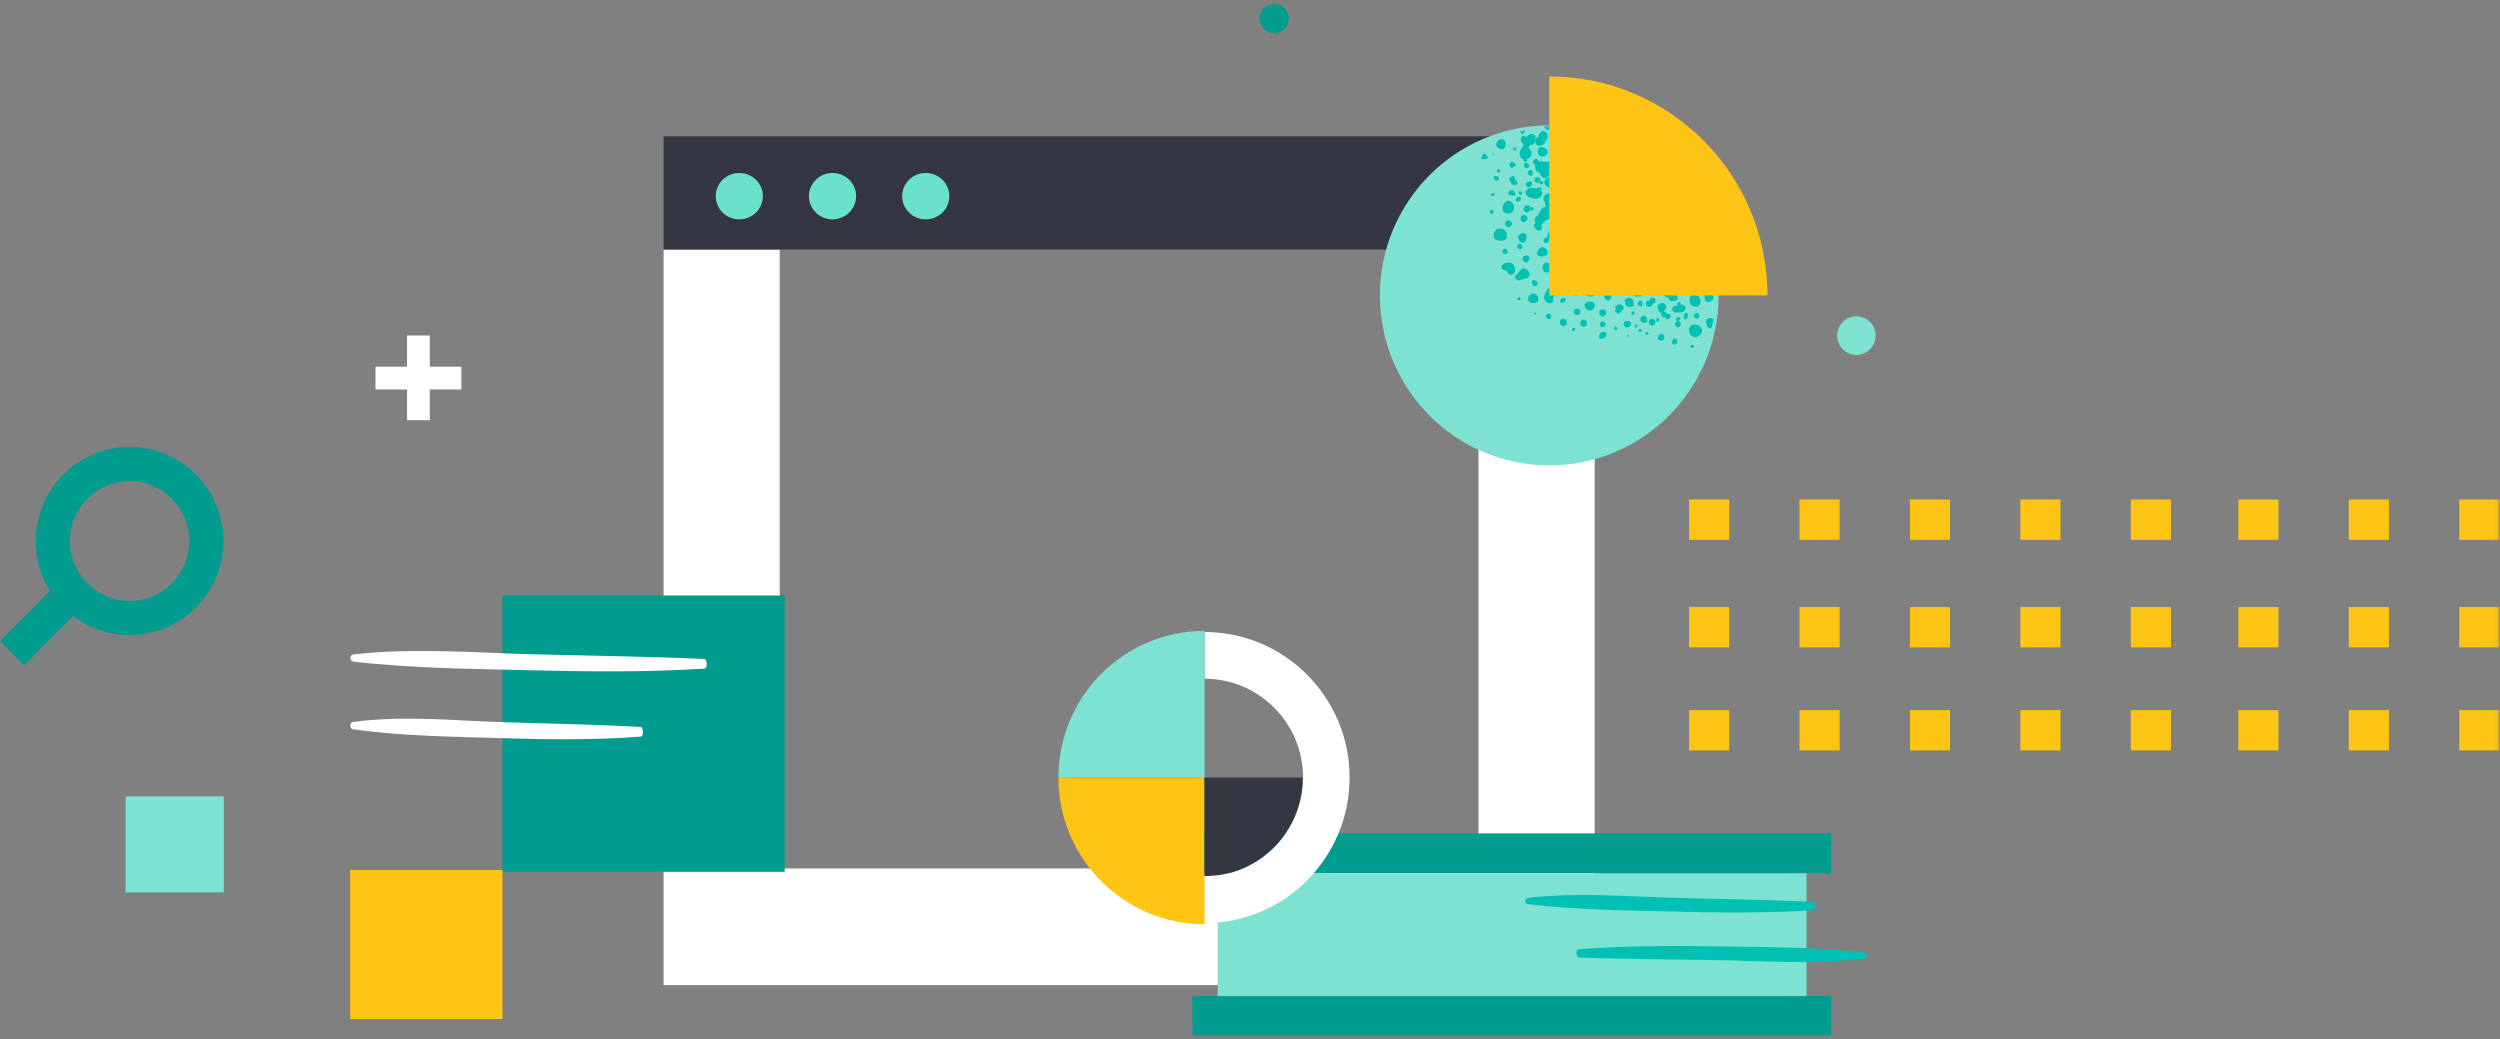 <?xml version="1.0" encoding="UTF-8"?>
<svg width="486px" height="202px" viewBox="0 0 486 202" version="1.1" xmlns="http://www.w3.org/2000/svg" xmlns:xlink="http://www.w3.org/1999/xlink">
    <rect x="0" y="0" width="486" height="202" fill="#808080" stroke="none"/>
    <!-- Generator: Sketch 53.2 (72643) - https://sketchapp.com -->
    <title>Group 178</title>
    <desc>Created with Sketch.</desc>
    <defs>
        <polygon id="path-1" points="0 200.892 485.877 200.892 485.877 0.233 0 0.233"></polygon>
    </defs>
    <g id="Page-1" stroke="none" stroke-width="1" fill="none" fill-rule="evenodd">
        <g id="Training-Catalog" transform="translate(-750, -196)">
            <g id="Group-178" transform="translate(750, 196)">
                <polygon id="Fill-1" fill="#FFFFFF" points="310 191.5 129 191.5 129 48.529 151.579 48.529 151.579 168.828 287.421 168.828 287.421 37.5 310 37.5"></polygon>
                <polygon id="Fill-2" fill="#343741" points="129 48.5 311 48.5 311 26.5 129 26.5"></polygon>
                <g id="Group-177" transform="translate(0, 0.5)">
                    <path d="M148.306,37.635 C148.306,40.124 146.254,42.142 143.721,42.142 C141.188,42.142 139.136,40.124 139.136,37.635 C139.136,35.145 141.188,33.127 143.721,33.127 C146.254,33.127 148.306,35.145 148.306,37.635" id="Fill-3" fill="#6AE1CA"></path>
                    <path d="M166.427,37.635 C166.427,40.124 164.375,42.142 161.842,42.142 C159.31,42.142 157.257,40.124 157.257,37.635 C157.257,35.145 159.31,33.127 161.842,33.127 C164.375,33.127 166.427,35.145 166.427,37.635" id="Fill-5" fill="#6AE1CA"></path>
                    <path d="M184.548,37.635 C184.548,40.124 182.496,42.142 179.963,42.142 C177.431,42.142 175.379,40.124 175.379,37.635 C175.379,35.145 177.431,33.127 179.963,33.127 C182.496,33.127 184.548,35.145 184.548,37.635" id="Fill-7" fill="#6AE1CA"></path>
                    <mask id="mask-2" fill="white">
                        <use xlink:href="#path-1"></use>
                    </mask>
                    <g id="Clip-10"></g>
                    <polygon id="Fill-9" fill="#019B8F" mask="url(#mask-2)" points="97.675 168.982 152.542 168.982 152.542 115.264 97.675 115.264"></polygon>
                    <polygon id="Fill-11" fill="#FEC514" mask="url(#mask-2)" points="68.075 197.604 97.675 197.604 97.675 168.623 68.075 168.623"></polygon>
                    <polygon id="Fill-12" fill="#7DE2D1" mask="url(#mask-2)" points="24.417 172.99 43.5 172.99 43.5 154.306 24.417 154.306"></polygon>
                    <polygon id="Fill-13" fill="#FEC514" mask="url(#mask-2)" points="328.347 104.436 336.15 104.436 336.15 96.604 328.347 96.604"></polygon>
                    <polygon id="Fill-14" fill="#FEC514" mask="url(#mask-2)" points="349.816 104.436 357.62 104.436 357.62 96.604 349.816 96.604"></polygon>
                    <polygon id="Fill-15" fill="#FEC514" mask="url(#mask-2)" points="371.287 104.436 379.091 104.436 379.091 96.604 371.287 96.604"></polygon>
                    <polygon id="Fill-16" fill="#FEC514" mask="url(#mask-2)" points="392.758 104.436 400.561 104.436 400.561 96.604 392.758 96.604"></polygon>
                    <polygon id="Fill-17" fill="#FEC514" mask="url(#mask-2)" points="414.227 104.436 422.031 104.436 422.031 96.604 414.227 96.604"></polygon>
                    <polygon id="Fill-18" fill="#FEC514" mask="url(#mask-2)" points="328.347 125.343 336.15 125.343 336.15 117.511 328.347 117.511"></polygon>
                    <polygon id="Fill-19" fill="#FEC514" mask="url(#mask-2)" points="349.816 125.343 357.62 125.343 357.62 117.511 349.816 117.511"></polygon>
                    <polygon id="Fill-20" fill="#FEC514" mask="url(#mask-2)" points="371.287 125.343 379.091 125.343 379.091 117.511 371.287 117.511"></polygon>
                    <polygon id="Fill-21" fill="#FEC514" mask="url(#mask-2)" points="392.758 125.343 400.561 125.343 400.561 117.511 392.758 117.511"></polygon>
                    <polygon id="Fill-22" fill="#FEC514" mask="url(#mask-2)" points="414.227 125.343 422.031 125.343 422.031 117.511 414.227 117.511"></polygon>
                    <polygon id="Fill-23" fill="#FEC514" mask="url(#mask-2)" points="328.347 145.375 336.15 145.375 336.15 137.543 328.347 137.543"></polygon>
                    <polygon id="Fill-24" fill="#FEC514" mask="url(#mask-2)" points="349.816 145.375 357.62 145.375 357.62 137.543 349.816 137.543"></polygon>
                    <polygon id="Fill-25" fill="#FEC514" mask="url(#mask-2)" points="371.287 145.375 379.091 145.375 379.091 137.543 371.287 137.543"></polygon>
                    <polygon id="Fill-26" fill="#FEC514" mask="url(#mask-2)" points="392.758 145.375 400.561 145.375 400.561 137.543 392.758 137.543"></polygon>
                    <polygon id="Fill-27" fill="#FEC514" mask="url(#mask-2)" points="414.227 145.375 422.031 145.375 422.031 137.543 414.227 137.543"></polygon>
                    <polygon id="Fill-28" fill="#FEC514" mask="url(#mask-2)" points="435.133 104.436 442.937 104.436 442.937 96.604 435.133 96.604"></polygon>
                    <polygon id="Fill-29" fill="#FEC514" mask="url(#mask-2)" points="456.603 104.436 464.407 104.436 464.407 96.604 456.603 96.604"></polygon>
                    <polygon id="Fill-30" fill="#FEC514" mask="url(#mask-2)" points="478.073 104.436 485.877 104.436 485.877 96.604 478.073 96.604"></polygon>
                    <polygon id="Fill-31" fill="#FEC514" mask="url(#mask-2)" points="435.133 125.343 442.937 125.343 442.937 117.511 435.133 117.511"></polygon>
                    <polygon id="Fill-32" fill="#FEC514" mask="url(#mask-2)" points="456.603 125.343 464.407 125.343 464.407 117.511 456.603 117.511"></polygon>
                    <polygon id="Fill-33" fill="#FEC514" mask="url(#mask-2)" points="478.073 125.343 485.877 125.343 485.877 117.511 478.073 117.511"></polygon>
                    <polygon id="Fill-34" fill="#FEC514" mask="url(#mask-2)" points="435.133 145.375 442.937 145.375 442.937 137.543 435.133 137.543"></polygon>
                    <polygon id="Fill-35" fill="#FEC514" mask="url(#mask-2)" points="456.603 145.375 464.407 145.375 464.407 137.543 456.603 137.543"></polygon>
                    <polygon id="Fill-36" fill="#FEC514" mask="url(#mask-2)" points="478.073 145.375 485.877 145.375 485.877 137.543 478.073 137.543"></polygon>
                    <path d="M334.101,56.926 C334.101,75.176 319.361,89.969 301.175,89.969 C282.992,89.969 268.251,75.176 268.251,56.926 C268.251,38.678 282.992,23.884 301.175,23.884 C319.361,23.884 334.101,38.678 334.101,56.926" id="Fill-37" fill="#7DE2D1" mask="url(#mask-2)"></path>
                    <path d="M326.531,56.556 C326.86,56.697 327.66,56.41 327.862,56.036 C328.012,55.76 328.256,55.401 327.949,55.139 C327.542,54.791 327.472,54.369 327.44,53.893 C327.411,53.493 327.163,53.311 326.773,53.353 C326.362,53.397 325.972,53.828 326.152,54.157 C326.429,54.66 326.303,55.054 326.094,55.405 C325.991,55.89 326.215,56.422 326.531,56.556" id="Fill-38" fill="#00BFB3" mask="url(#mask-2)"></path>
                    <path d="M326.135,57.427 C326.185,57.121 325.878,56.663 325.557,56.485 C325.655,56.081 325.599,55.607 325.366,55.294 C324.979,54.766 324.236,54.754 323.582,55.26 C323.599,55.162 323.589,55.057 323.55,54.941 C323.446,54.639 323.23,54.466 322.891,54.46 C322.76,54.458 322.63,54.496 322.51,54.552 C322.585,54.521 322.659,54.473 322.732,54.397 C322.837,54.285 322.874,53.98 322.795,53.858 C322.689,53.693 322.433,53.511 322.257,53.527 C321.787,53.568 321.8,53.967 321.785,54.327 C322.021,54.531 322.263,54.645 322.496,54.56 C322.295,54.658 322.135,54.82 322.113,55.027 C322.056,55.559 322.461,55.771 322.814,55.995 C322.969,55.908 323.095,55.829 323.201,55.752 C323.047,56.12 323.098,56.543 323.381,56.894 C323.607,57.175 323.983,57.326 324.359,57.343 C324.324,57.697 324.557,57.971 324.963,58.029 C325.679,58.133 326.049,57.942 326.135,57.427" id="Fill-39" fill="#00BFB3" mask="url(#mask-2)"></path>
                    <path d="M323.108,64.457 C322.751,64.373 322.426,64.596 322.321,64.994 C322.22,65.37 322.376,65.631 322.753,65.715 C323.132,65.8 323.478,65.586 323.557,65.218 C323.624,64.907 323.398,64.526 323.108,64.457" id="Fill-40" fill="#00BFB3" mask="url(#mask-2)"></path>
                    <path d="M325.616,65.302 C325.375,65.257 325.094,65.579 325.032,65.956 C324.984,66.245 325.105,66.421 325.382,66.452 C325.688,66.486 325.977,66.431 326.067,66.067 C326.139,65.779 325.879,65.352 325.616,65.302" id="Fill-41" fill="#00BFB3" mask="url(#mask-2)"></path>
                    <path d="M327.615,60.359 C327.447,60.477 327.418,60.682 327.39,60.895 C327.363,61.088 327.294,61.274 327.403,61.461 C327.531,61.679 327.837,61.586 327.991,61.336 C328.117,61.13 328.179,60.734 328.085,60.527 C327.954,60.235 327.693,60.305 327.615,60.359" id="Fill-42" fill="#00BFB3" mask="url(#mask-2)"></path>
                    <path d="M330.333,57.313 C329.869,56.775 329.336,56.709 328.882,56.886 C328.426,57.062 328.376,57.857 328.608,58.506 C328.776,58.976 329.664,59.287 330.088,59.029 C330.513,58.772 330.797,57.852 330.333,57.313" id="Fill-43" fill="#00BFB3" mask="url(#mask-2)"></path>
                    <path d="M329.714,62.609 C329.057,62.463 328.479,62.836 328.344,63.493 C328.21,64.143 328.724,64.924 329.361,65.039 C329.936,65.143 330.684,64.625 330.837,64.019 C330.998,63.38 330.528,62.79 329.714,62.609" id="Fill-44" fill="#00BFB3" mask="url(#mask-2)"></path>
                    <path d="M327.575,47.932 C326.719,47.735 326.095,48.04 325.958,48.722 C325.822,49.399 326.274,49.994 327.066,50.179 C327.721,50.331 328.381,49.884 328.519,49.196 C328.645,48.56 328.303,48.101 327.575,47.932" id="Fill-45" fill="#00BFB3" mask="url(#mask-2)"></path>
                    <path d="M331.815,61.575 C331.525,61.968 331.694,62.854 332.124,63.184 C332.324,63.339 332.495,63.394 332.686,63.338 C332.87,62.755 333.038,62.165 333.188,61.568 C332.607,61.233 332.075,61.221 331.815,61.575" id="Fill-46" fill="#00BFB3" mask="url(#mask-2)"></path>
                    <path d="M327.604,59.64 C327.813,59.176 327.621,58.817 326.888,58.685 C326.781,58.709 326.646,58.735 326.502,58.763 C326.551,58.736 326.595,58.708 326.627,58.691 C326.693,58.654 326.728,58.374 326.678,58.339 C326.564,58.255 326.359,58.188 326.251,58.239 C326.161,58.282 325.945,58.503 326.086,58.738 C326.116,58.789 326.155,58.811 326.197,58.826 C325.97,58.875 325.727,58.934 325.49,59.016 C325.169,59.127 324.969,59.454 325.106,59.815 C325.227,60.133 325.472,60.343 325.87,60.261 C326.064,60.221 326.273,60.216 326.469,60.238 C327.041,60.299 327.386,60.127 327.604,59.64" id="Fill-47" fill="#00BFB3" mask="url(#mask-2)"></path>
                    <path d="M333.064,57.463 C333.189,57.075 332.828,56.51 332.367,56.369 C332.03,56.267 331.512,56.535 331.429,56.855 C331.257,57.516 331.458,58.114 331.893,58.219 C332.324,58.323 332.91,57.945 333.064,57.463" id="Fill-48" fill="#00BFB3" mask="url(#mask-2)"></path>
                    <path d="M319.598,47.946 C320.049,48.057 320.546,47.796 320.667,47.384 C320.739,47.135 320.651,46.869 320.485,46.685 C320.531,46.631 320.572,46.572 320.6,46.501 C320.668,46.329 320.603,46.02 320.48,45.873 C320.244,45.593 319.867,45.574 319.588,45.787 C319.262,46.038 319.33,46.454 319.452,46.716 C319.279,46.857 319.139,47.042 319.099,47.231 C319.027,47.567 319.228,47.854 319.598,47.946" id="Fill-49" fill="#00BFB3" mask="url(#mask-2)"></path>
                    <path d="M333.936,50.991 C333.876,51.083 333.816,51.178 333.747,51.264 C333.827,51.385 333.905,51.498 333.986,51.597 C333.969,51.395 333.958,51.192 333.936,50.991" id="Fill-50" fill="#00BFB3" mask="url(#mask-2)"></path>
                    <path d="M311.844,52.471 C312.175,52.527 312.54,52.253 312.606,51.899 C312.686,51.462 312.459,51.1 312.067,51.039 C311.68,50.98 311.331,51.241 311.245,51.653 C311.165,52.052 311.417,52.398 311.844,52.471" id="Fill-51" fill="#00BFB3" mask="url(#mask-2)"></path>
                    <path d="M321.32,54.567 C320.951,54.539 320.65,54.801 320.638,55.202 C320.637,55.221 320.638,55.239 320.637,55.259 C320.55,55.322 320.509,55.418 320.504,55.47 C320.488,55.676 320.628,55.828 320.774,55.985 C320.906,56.13 321.005,56.302 321.218,56.335 C321.44,56.37 321.552,56.137 321.508,55.889 C321.748,55.814 321.911,55.664 321.95,55.451 C322.033,55.009 321.739,54.598 321.32,54.567" id="Fill-52" fill="#00BFB3" mask="url(#mask-2)"></path>
                    <path d="M331.834,54.471 C332.143,54.555 332.485,54.462 332.802,54.157 C333.267,53.706 333.295,53.183 332.877,52.747 C332.775,52.641 332.658,52.562 332.533,52.51 C332.401,52.313 332.27,52.108 332.23,51.863 C332.213,51.754 332.188,51.656 332.162,51.563 C332.382,51.585 332.58,51.519 332.753,51.275 C332.942,51.009 332.974,50.685 332.693,50.493 C332.478,50.347 332.126,50.205 331.918,50.284 C331.668,50.375 331.577,50.543 331.554,50.745 C331.215,50.566 330.798,50.574 330.387,50.672 C330.388,50.433 330.323,50.2 330.182,50.016 C329.761,49.464 328.99,49.258 328.553,49.579 C328.204,49.835 328.012,50.462 328.048,50.967 C327.875,50.792 327.624,50.663 327.291,50.597 C326.827,50.506 326.484,50.59 326.239,50.805 C326.192,50.791 326.148,50.773 326.093,50.768 C325.96,50.756 325.75,50.803 325.693,50.895 C325.519,51.176 325.403,51.492 325.25,51.825 C324.529,52.019 324.083,52.411 324.089,52.841 C324.033,52.81 323.977,52.786 323.919,52.773 C323.586,52.698 323.08,53.155 323.027,53.582 C322.987,53.919 323.202,54.158 323.606,54.223 C324.212,54.32 324.594,54.189 324.669,53.857 C324.686,53.776 324.678,53.685 324.656,53.591 C324.938,53.748 325.272,53.83 325.54,53.768 C326.097,53.637 326.19,53.325 325.964,52.195 L325.97,52.194 C326.139,52.535 326.49,52.786 326.985,52.882 C327.524,52.986 328.139,52.523 328.279,51.907 C328.307,51.789 328.311,51.678 328.307,51.573 C328.527,51.786 328.83,51.902 329.144,51.911 C329.128,52.119 329.158,52.341 329.221,52.576 C329.338,53.01 329.14,53.414 329.353,53.771 C329.036,54.07 328.937,54.717 329.18,55.075 C329.392,55.388 329.888,55.466 330.212,55.237 C330.406,55.103 330.507,54.854 330.522,54.593 C330.887,54.695 331.302,54.701 331.753,54.514 C331.784,54.501 331.805,54.484 331.834,54.471" id="Fill-53" fill="#00BFB3" mask="url(#mask-2)"></path>
                    <path d="M320.265,61.84 C320.294,61.486 319.915,60.928 319.61,60.873 C319.278,60.813 318.929,61.108 318.878,61.492 C318.829,61.861 319.069,62.146 319.49,62.217 C319.925,62.288 320.24,62.136 320.265,61.84" id="Fill-54" fill="#00BFB3" mask="url(#mask-2)"></path>
                    <path d="M334.086,53.559 C333.843,53.683 333.686,53.954 333.636,54.132 C333.585,54.305 333.796,54.581 334.087,54.706 C334.091,54.523 334.101,54.343 334.101,54.159 C334.101,53.958 334.09,53.759 334.086,53.559" id="Fill-55" fill="#00BFB3" mask="url(#mask-2)"></path>
                    <path d="M315.054,53.131 C315.201,53.17 315.354,53.142 315.487,53.077 C315.589,53.207 315.667,53.352 315.723,53.508 C316.01,53.869 316.497,54.024 316.811,53.917 C316.894,54.265 317.138,54.508 317.518,54.569 C318.008,54.651 318.538,54.374 318.589,54.01 C318.664,53.474 318.168,52.802 317.611,52.691 C317.532,52.674 317.451,52.687 317.37,52.712 C317.364,52.649 317.351,52.588 317.331,52.536 C317.213,52.246 317.092,51.829 316.694,51.901 C316.168,51.995 315.8,51.783 315.41,51.506 C315.086,51.274 314.788,51.35 314.572,51.681 C314.398,51.947 314.409,52.348 314.591,52.55 C314.606,52.837 314.77,53.057 315.054,53.131" id="Fill-56" fill="#00BFB3" mask="url(#mask-2)"></path>
                    <path d="M326.3,61.951 C325.97,61.897 325.733,62.054 325.615,62.36 C325.514,62.622 325.954,63.207 326.218,63.144 C326.481,63.082 326.607,62.895 326.716,62.682 C326.869,62.376 326.63,62.006 326.3,61.951" id="Fill-57" fill="#00BFB3" mask="url(#mask-2)"></path>
                    <path d="M329.309,60.626 C329.301,61.048 329.421,61.375 329.856,61.406 C330.008,61.415 330.268,61.251 330.312,61.114 C330.371,60.926 330.348,60.612 330.225,60.486 C329.895,60.148 329.596,60.41 329.309,60.626" id="Fill-58" fill="#00BFB3" mask="url(#mask-2)"></path>
                    <path d="M324.354,60.528 C324.23,60.503 324.119,60.526 324.02,60.566 C324.014,60.478 323.989,60.388 323.918,60.293 C323.814,60.151 323.601,60.08 323.399,60.072 C323.635,59.875 323.848,59.549 323.905,59.233 C323.967,58.888 323.615,58.447 323.25,58.417 C322.75,58.375 322.268,58.669 322.213,59.051 C322.146,59.518 322.553,60.19 322.944,60.256 C322.957,60.259 322.973,60.254 322.987,60.255 C322.892,60.448 322.964,60.781 323.177,61.026 C323.367,61.245 323.579,61.264 323.777,61.07 C323.803,61.268 323.847,61.47 324.011,61.552 C324.202,61.645 324.754,61.305 324.78,60.971 C324.806,60.655 324.591,60.576 324.354,60.528" id="Fill-59" fill="#00BFB3" mask="url(#mask-2)"></path>
                    <path d="M315.003,58.662 C314.821,58.589 314.061,58.806 313.992,59.142 C313.969,59.247 314.032,59.356 314.131,59.461 C314.093,59.499 314.059,59.539 314.039,59.582 C313.81,60.056 314.263,60.224 314.59,60.497 C314.925,60.313 315.199,60.122 315.25,59.837 C315.436,59.755 315.621,59.611 315.663,59.411 C315.732,59.082 315.278,58.774 315.003,58.662" id="Fill-60" fill="#00BFB3" mask="url(#mask-2)"></path>
                    <path d="M320.317,64.04 C320.227,63.998 319.85,64.115 319.828,64.228 C319.805,64.34 320.079,64.565 320.207,64.618 C320.278,64.647 320.515,64.494 320.512,64.434 C320.503,64.293 320.426,64.091 320.317,64.04" id="Fill-61" fill="#00BFB3" mask="url(#mask-2)"></path>
                    <path d="M310.007,42.457 C310.078,42.486 310.294,42.409 310.311,42.274 C310.328,42.14 310.226,41.932 310.116,41.88 C310.026,41.837 309.67,41.898 309.627,42.068 C309.584,42.237 309.879,42.405 310.007,42.457" id="Fill-62" fill="#00BFB3" mask="url(#mask-2)"></path>
                    <path d="M312.156,54.442 C312.166,54.446 312.186,54.444 312.203,54.443 C312.243,54.554 312.3,54.653 312.374,54.731 C312.606,54.977 312.927,54.961 313.234,54.689 C313.694,54.281 313.834,53.901 313.626,53.633 C313.386,53.322 312.653,53.263 312.316,53.527 C312.228,53.594 312.176,53.715 312.15,53.853 C312.01,53.862 311.807,53.927 311.776,54.052 C311.733,54.221 312.027,54.389 312.156,54.442" id="Fill-63" fill="#00BFB3" mask="url(#mask-2)"></path>
                    <path d="M322.542,61.801 C322.583,61.689 322.523,61.294 322.356,61.285 C322.188,61.274 322.008,61.504 322,61.596 C321.989,61.742 321.984,62.036 322.147,62.048 C322.311,62.061 322.501,61.915 322.542,61.801" id="Fill-64" fill="#00BFB3" mask="url(#mask-2)"></path>
                    <path d="M317.559,60.022 C317.358,60.007 317.171,60.251 317.151,60.365 C317.13,60.477 317.272,60.691 317.386,60.729 C317.48,60.761 317.72,60.625 317.748,60.523 C317.78,60.405 317.759,60.037 317.559,60.022" id="Fill-65" fill="#00BFB3" mask="url(#mask-2)"></path>
                    <path d="M317.957,62.97 C317.831,62.957 317.761,63.085 317.748,63.149 C317.735,63.211 317.861,63.326 317.917,63.329 C317.98,63.335 318.101,63.295 318.117,63.206 C318.133,63.117 318.083,62.984 317.957,62.97" id="Fill-66" fill="#00BFB3" mask="url(#mask-2)"></path>
                    <path d="M309.55,46.351 C309.538,46.414 309.663,46.528 309.72,46.531 C309.782,46.538 309.903,46.498 309.92,46.409 C309.935,46.318 309.885,46.186 309.759,46.172 C309.634,46.158 309.563,46.286 309.55,46.351" id="Fill-67" fill="#00BFB3" mask="url(#mask-2)"></path>
                    <path d="M329.129,66.574 C329.039,66.531 328.731,66.504 328.64,66.762 C328.549,67.02 328.891,67.099 329.02,67.152 C329.091,67.181 329.327,67.028 329.324,66.969 C329.314,66.826 329.238,66.625 329.129,66.574" id="Fill-68" fill="#00BFB3" mask="url(#mask-2)"></path>
                    <path d="M333.571,48.521 C333.508,48.188 333.439,47.857 333.366,47.528 C333.339,47.402 333.31,47.279 333.281,47.154 C333.178,47.294 333.105,47.44 333.068,47.589 C333.038,47.612 333.005,47.628 332.978,47.664 C332.834,47.862 332.549,48.419 332.721,48.596 C332.816,48.696 333.032,48.676 333.245,48.625 C333.319,48.753 333.406,48.876 333.509,48.987 C333.554,49.034 333.616,49.073 333.676,49.11 C333.643,48.914 333.607,48.717 333.571,48.521" id="Fill-69" fill="#00BFB3" mask="url(#mask-2)"></path>
                    <path d="M294.04,38.977 C293.621,38.506 293.043,38.419 292.637,38.766 C292.102,39.222 291.936,40.274 292.334,40.688 C292.741,41.112 293.42,41.152 293.867,40.781 C294.441,40.303 294.517,39.512 294.04,38.977" id="Fill-70" fill="#00BFB3" mask="url(#mask-2)"></path>
                    <path d="M302.348,25.525 C302.709,25.92 303.302,26.02 303.591,25.733 C304.015,25.313 304.067,24.467 303.696,24.023 C303.648,23.966 303.574,23.929 303.498,23.896 C303.238,23.899 302.979,23.906 302.72,23.915 C302.634,23.952 302.549,23.992 302.482,24.051 C301.984,24.496 301.931,25.07 302.348,25.525" id="Fill-71" fill="#00BFB3" mask="url(#mask-2)"></path>
                    <path d="M298.681,27.62 C298.914,27.921 299.652,27.903 300.06,27.585 C300.294,27.401 300.405,27.142 300.409,26.89 C300.421,26.887 300.436,26.887 300.448,26.882 C300.771,26.775 300.954,26.2 300.821,25.718 C300.686,25.231 300.232,24.906 299.851,25.024 C299.432,25.153 299.079,25.641 299.097,26.029 C298.999,26.055 298.906,26.089 298.838,26.153 C298.454,26.511 298.378,27.225 298.681,27.62" id="Fill-72" fill="#00BFB3" mask="url(#mask-2)"></path>
                    <path d="M308.251,58.367 C307.973,58.595 308,59.154 308.306,59.486 C308.719,59.935 309.233,59.992 309.639,59.633 C310.013,59.303 310.136,58.717 309.887,58.447 C309.522,58.049 308.691,58.008 308.251,58.367" id="Fill-73" fill="#00BFB3" mask="url(#mask-2)"></path>
                    <path d="M317.026,56.051 C317.561,55.562 317.65,55.153 317.305,54.759 C317.056,54.474 316.283,54.455 316.016,54.729 C315.769,54.981 315.811,55.753 316.087,56.063 C316.338,56.342 316.713,56.339 317.026,56.051" id="Fill-74" fill="#00BFB3" mask="url(#mask-2)"></path>
                    <path d="M308.296,24.234 C308.305,24.228 308.307,24.214 308.316,24.206 C307.938,24.152 307.559,24.102 307.176,24.061 C307.47,24.326 308.05,24.431 308.296,24.234" id="Fill-75" fill="#00BFB3" mask="url(#mask-2)"></path>
                    <path d="M314.112,55.531 C314.145,55.543 314.177,55.566 314.213,55.57 C314.538,55.604 314.929,55.312 314.993,54.985 C315.061,54.64 314.859,54.327 314.522,54.256 C314.118,54.17 313.704,54.423 313.642,54.793 C313.621,54.921 313.663,55.058 313.73,55.183 C313.44,55.083 313.176,55.143 312.962,55.394 C312.728,55.671 312.671,56.118 312.907,56.358 C313.28,56.738 313.699,56.558 314.096,56.427 C314.172,56.007 314.18,55.727 314.112,55.531" id="Fill-76" fill="#00BFB3" mask="url(#mask-2)"></path>
                    <path d="M301.957,42.009 C301.666,42.288 301.637,42.747 301.892,43.036 C302.144,43.321 302.652,43.354 302.908,43.101 C303.159,42.851 303.159,42.313 302.906,42.062 C302.634,41.793 302.207,41.769 301.957,42.009" id="Fill-77" fill="#00BFB3" mask="url(#mask-2)"></path>
                    <path d="M296.663,42.51 C296.972,42.25 297.046,41.838 296.832,41.57 C296.601,41.279 296.171,41.211 295.886,41.419 C295.582,41.643 295.496,42.17 295.719,42.45 C295.935,42.725 296.375,42.752 296.663,42.51" id="Fill-78" fill="#00BFB3" mask="url(#mask-2)"></path>
                    <path d="M293.024,42.286 C292.787,42.588 292.401,42.859 292.706,43.327 C292.902,43.628 293.235,43.742 293.553,43.578 C293.724,43.49 293.892,43.253 293.923,43.06 C293.987,42.668 293.74,42.479 293.024,42.286" id="Fill-79" fill="#00BFB3" mask="url(#mask-2)"></path>
                    <path d="M320.801,61.568 C320.511,61.791 320.475,62.184 320.715,62.52 C320.941,62.836 321.242,62.88 321.545,62.64 C321.851,62.401 321.905,61.997 321.672,61.702 C321.476,61.454 321.038,61.386 320.801,61.568" id="Fill-80" fill="#00BFB3" mask="url(#mask-2)"></path>
                    <path d="M294.708,31.552 C294.31,31.024 294.001,30.858 293.714,31.058 C293.312,31.338 293.396,31.698 293.62,32.069 C294.131,32.17 294.466,31.96 294.708,31.552" id="Fill-81" fill="#00BFB3" mask="url(#mask-2)"></path>
                    <path d="M300.922,60.491 C300.745,60.565 300.516,60.785 300.51,60.95 C300.493,61.396 301.015,61.576 301.243,61.525 C301.469,61.476 301.704,60.977 301.434,60.632 C301.342,60.514 301.056,60.435 300.922,60.491" id="Fill-82" fill="#00BFB3" mask="url(#mask-2)"></path>
                    <path d="M311.235,62.109 C310.993,62.284 311.043,62.992 311.246,63.092 C311.448,63.192 311.715,63.065 311.922,62.936 C312.148,62.796 312.256,62.515 312.004,62.266 C311.789,62.051 311.542,61.888 311.235,62.109" id="Fill-83" fill="#00BFB3" mask="url(#mask-2)"></path>
                    <path d="M303.142,53.478 C302.735,53.845 302.606,54.514 302.881,54.832 C303.159,55.151 304.03,55.192 304.352,54.901 C304.834,54.465 304.88,53.931 304.472,53.514 C304.07,53.102 303.572,53.089 303.142,53.478" id="Fill-84" fill="#00BFB3" mask="url(#mask-2)"></path>
                    <path d="M304.116,58.236 C304.376,58.128 304.43,57.623 304.194,57.484 C304.042,57.393 303.731,57.41 303.59,57.513 C303.454,57.613 303.222,58.033 303.339,58.217 C303.458,58.4 303.939,58.31 304.116,58.236" id="Fill-85" fill="#00BFB3" mask="url(#mask-2)"></path>
                    <path d="M290.58,34.494 C290.702,34.61 291.013,34.649 291.172,34.574 C291.46,34.437 291.462,34.083 291.282,33.898 C291.152,33.764 290.6,33.592 290.452,33.752 C290.305,33.91 290.463,34.382 290.58,34.494" id="Fill-86" fill="#00BFB3" mask="url(#mask-2)"></path>
                    <path d="M290.081,40.264 C289.949,40.228 289.691,40.367 289.622,40.499 C289.568,40.599 289.616,40.951 289.825,41.079 C290.035,41.207 290.336,40.822 290.364,40.691 C290.391,40.567 290.214,40.299 290.081,40.264" id="Fill-87" fill="#00BFB3" mask="url(#mask-2)"></path>
                    <path d="M295.809,37.361 C295.986,37.207 295.863,36.915 295.788,36.841 C295.697,36.749 295.483,36.644 295.337,36.743 C295.193,36.843 295.23,37.094 295.292,37.209 C295.341,37.301 295.634,37.514 295.809,37.361" id="Fill-88" fill="#00BFB3" mask="url(#mask-2)"></path>
                    <path d="M294.751,28.726 C294.721,28.502 294.751,28.297 294.664,28.206 C294.597,28.134 294.314,28.145 294.253,28.221 C294.172,28.322 294.15,28.577 294.223,28.664 C294.294,28.75 294.517,28.706 294.751,28.726" id="Fill-89" fill="#00BFB3" mask="url(#mask-2)"></path>
                    <path d="M321.049,52.709 C321.093,52.401 320.901,51.97 320.579,51.696 C320.492,51.376 320.305,51.148 320.041,51.101 C319.685,51.038 319.154,51.399 318.953,51.791 C318.807,51.93 318.695,52.097 318.633,52.286 C318.48,52.751 319.06,53.294 319.706,53.526 C320.176,53.693 320.978,53.201 321.049,52.709" id="Fill-90" fill="#00BFB3" mask="url(#mask-2)"></path>
                    <path d="M300.094,42.759 C300.3,42.494 300.474,42.271 300.829,42.19 C301.348,42.073 301.551,41.601 301.727,41.171 C301.891,40.77 301.655,40.19 301.294,39.907 C301.258,39.879 301.223,39.857 301.188,39.833 C301.485,39.846 301.797,39.764 301.996,39.585 C302.137,39.457 302.194,39.281 302.19,39.088 C302.436,38.801 302.54,38.402 302.426,38.025 C302.446,38.059 302.462,38.096 302.486,38.127 C302.878,38.607 303.903,38.702 304.355,38.297 C304.681,38.008 304.782,37.425 304.649,36.951 C304.657,36.949 304.666,36.953 304.674,36.95 C305.009,36.855 305.203,36.459 305.093,36.099 C304.973,35.712 304.622,35.485 304.292,35.579 C304.027,35.656 303.833,35.883 303.786,36.137 C303.473,36.059 303.149,36.097 302.914,36.296 C302.443,36.697 302.223,37.36 302.348,37.834 C302.073,37.245 301.447,36.954 300.835,37.167 C300.24,37.374 299.937,37.877 300.099,38.386 C300.147,38.536 300.233,38.68 300.339,38.813 C300.303,39.087 300.34,39.36 300.473,39.53 C300.512,39.581 300.562,39.625 300.617,39.662 C300.446,39.671 300.267,39.727 300.074,39.837 C299.599,40.111 299.372,40.526 299.18,40.999 C299.111,41.165 298.987,41.34 298.841,41.434 C298.246,41.815 298.151,42.309 298.59,42.868 C298.499,42.891 298.42,42.928 298.363,42.987 C298.152,43.205 298.203,43.663 298.474,43.966 C298.801,44.328 299.297,44.403 299.581,44.132 C299.85,43.877 299.846,43.461 299.575,43.174 C299.574,43.173 299.574,43.172 299.572,43.172 C299.754,43.098 299.933,42.965 300.094,42.759" id="Fill-91" fill="#00BFB3" mask="url(#mask-2)"></path>
                    <path d="M297.324,36.086 C297.185,36.109 297.059,36.207 296.999,36.237 C296.38,36.742 296.471,37.478 297.166,37.782 C297.592,37.97 298.066,38.082 298.529,38.15 C299.023,38.224 299.643,37.688 299.768,37.19 C299.837,36.911 299.79,36.666 299.565,36.534 C299.647,36.386 299.699,36.249 299.68,36.165 C299.615,35.88 298.985,35.849 298.591,36.167 C298.184,36.06 297.764,36.009 297.324,36.086" id="Fill-92" fill="#00BFB3" mask="url(#mask-2)"></path>
                    <path d="M302.42,55.858 C302.065,55.141 301.33,55.067 300.88,55.678 C300.603,56.056 300.39,56.494 300.221,56.933 C300.04,57.4 300.423,58.124 300.88,58.358 C301.155,58.497 301.836,58.571 301.982,57.957 C301.701,56.932 302.453,57.003 302.495,56.21 C302.502,56.069 302.435,55.923 302.42,55.858" id="Fill-93" fill="#00BFB3" mask="url(#mask-2)"></path>
                    <path d="M292.623,44.338 C292.222,43.887 291.278,43.803 290.852,44.18 C290.314,44.653 290.186,45.501 290.585,45.928 C290.978,46.35 292.14,46.453 292.578,46.106 C293.056,45.728 293.078,44.848 292.623,44.338" id="Fill-94" fill="#00BFB3" mask="url(#mask-2)"></path>
                    <path d="M312.314,49.439 C312.847,49.027 312.921,48.233 312.477,47.689 C312.069,47.187 311.497,47.161 310.906,47.62 C310.211,48.158 310.05,48.835 310.489,49.374 C310.924,49.91 311.668,49.936 312.314,49.439" id="Fill-95" fill="#00BFB3" mask="url(#mask-2)"></path>
                    <path d="M311.217,52.284 C310.842,51.861 309.652,51.752 309.241,52.103 C308.798,52.481 308.761,53.293 309.162,53.796 C309.548,54.279 310.473,54.405 310.911,54.032 C311.432,53.587 311.589,52.702 311.217,52.284" id="Fill-96" fill="#00BFB3" mask="url(#mask-2)"></path>
                    <path d="M314.414,49.594 C313.991,49.048 313.39,49.024 312.778,49.53 C312.164,50.039 312.08,50.597 312.535,51.156 C312.996,51.722 313.709,51.745 314.344,51.216 C314.766,50.865 314.799,50.093 314.414,49.594" id="Fill-97" fill="#00BFB3" mask="url(#mask-2)"></path>
                    <path d="M319.683,56.283 C320.093,55.879 320.179,55.502 319.944,55.024 C319.718,54.567 319.321,54.489 318.753,54.974 C318.647,55.183 318.476,55.48 318.317,55.814 C317.965,55.775 317.566,56.081 317.518,56.441 C317.471,56.778 317.685,57.074 318.028,57.146 C318.223,57.187 318.398,57.155 318.543,57.083 C318.847,57.168 319.141,57.105 319.322,56.762 C319.414,56.587 319.542,56.423 319.683,56.283" id="Fill-98" fill="#00BFB3" mask="url(#mask-2)"></path>
                    <path d="M297.434,56.844 C297.006,57.229 296.908,57.779 297.214,58.093 C297.614,58.501 298.394,58.542 298.859,58.178 C299.171,57.931 299.127,57.258 298.774,56.89 C298.366,56.465 297.876,56.449 297.434,56.844" id="Fill-99" fill="#00BFB3" mask="url(#mask-2)"></path>
                    <path d="M301.671,35.768 C302.067,35.373 302.125,34.47 301.776,34.13 C301.511,33.872 300.894,33.93 300.557,34.242 C300.122,34.65 300.105,35.12 300.511,35.566 C300.888,35.978 301.374,36.063 301.671,35.768" id="Fill-100" fill="#00BFB3" mask="url(#mask-2)"></path>
                    <path d="M300.594,47.945 C300.191,47.449 299.732,47.42 299.229,47.856 C298.812,48.219 298.676,48.81 298.942,49.098 C299.273,49.456 300.148,49.459 300.569,49.106 C300.919,48.812 300.929,48.358 300.594,47.945" id="Fill-101" fill="#00BFB3" mask="url(#mask-2)"></path>
                    <path d="M308.568,55.474 C308.245,55.752 308.216,56.588 308.519,56.944 C308.752,57.22 309.492,57.237 309.827,56.974 C310.104,56.758 310.196,56.187 309.996,55.938 C309.541,55.374 308.919,55.172 308.568,55.474" id="Fill-102" fill="#00BFB3" mask="url(#mask-2)"></path>
                    <path d="M321.569,50.795 C321.623,50.754 321.658,50.688 321.7,50.63 C321.66,51.215 322.114,51.908 322.639,52.004 C323.311,52.127 324.092,51.686 324.179,51.134 C324.267,50.573 323.597,49.581 323.066,49.485 C322.627,49.405 322.144,49.674 321.882,50.087 C321.896,49.849 321.854,49.601 321.73,49.407 C321.508,49.063 320.847,48.985 320.444,49.255 C320.356,49.314 320.291,49.41 320.238,49.519 C320.138,49.452 320.024,49.399 319.888,49.385 C319.519,49.344 319.261,49.547 319.22,49.911 C319.18,50.255 319.452,50.627 319.788,50.688 C319.986,50.723 320.199,50.609 320.349,50.442 C320.741,50.881 321.248,51.039 321.569,50.795" id="Fill-103" fill="#00BFB3" mask="url(#mask-2)"></path>
                    <path d="M306.742,56.856 C307.154,56.521 307.159,56.005 306.755,55.521 C306.449,55.153 305.975,55.178 305.504,55.586 C305.144,55.899 305.055,56.307 305.284,56.603 C305.537,56.93 306.455,57.089 306.742,56.856" id="Fill-104" fill="#00BFB3" mask="url(#mask-2)"></path>
                    <path d="M316.068,58.832 C316.385,59.182 317.161,59.291 317.461,59.031 C317.723,58.801 317.627,58.041 317.283,57.637 C317.163,57.495 316.95,57.431 316.737,57.437 C316.7,57.418 316.67,57.393 316.622,57.379 C316.334,57.302 315.82,57.791 315.871,58.012 C315.885,58.07 315.915,58.12 315.954,58.166 C315.895,58.42 315.922,58.671 316.068,58.832" id="Fill-105" fill="#00BFB3" mask="url(#mask-2)"></path>
                    <path d="M296.714,45.178 C296.421,44.769 295.859,44.73 295.385,45.085 C295.042,45.341 295.061,45.866 295.427,46.343 C295.711,46.712 296.12,46.791 296.415,46.536 C296.723,46.266 296.906,45.443 296.714,45.178" id="Fill-106" fill="#00BFB3" mask="url(#mask-2)"></path>
                    <path d="M305.856,53.817 C306.228,53.536 306.342,52.986 306.101,52.631 C305.879,52.304 305.383,52.212 305.085,52.443 C304.768,52.686 304.716,53.406 304.989,53.75 C305.202,54.019 305.551,54.044 305.856,53.817" id="Fill-107" fill="#00BFB3" mask="url(#mask-2)"></path>
                    <path d="M303.461,61.621 C303.17,61.883 303.148,62.32 303.414,62.648 C303.669,62.964 304.097,62.986 304.422,62.702 C304.676,62.481 304.696,62.024 304.466,61.75 C304.179,61.408 303.757,61.356 303.461,61.621" id="Fill-108" fill="#00BFB3" mask="url(#mask-2)"></path>
                    <path d="M312.048,56.681 C311.794,56.949 311.805,57.35 312.106,57.613 C312.344,57.822 312.606,58.056 312.857,57.842 C313.282,57.449 313.359,57.029 313.129,56.753 C312.841,56.409 312.338,56.376 312.048,56.681" id="Fill-109" fill="#00BFB3" mask="url(#mask-2)"></path>
                    <path d="M310.309,26.767 C310.085,26.567 309.763,26.625 309.556,26.901 C309.434,27.062 309.358,27.214 309.306,27.355 C308.781,27.53 308.564,27.974 308.726,28.589 C308.847,29.051 309.337,29.415 309.684,29.299 C309.732,29.282 309.778,29.259 309.824,29.233 C309.661,29.503 309.597,29.841 309.654,30.17 C309.517,30.372 309.44,30.603 309.418,30.831 C309.001,30.951 308.582,31.221 308.428,31.524 C308.213,31.952 308.406,32.643 308.913,33.015 C309.249,33.262 309.579,33.419 309.55,33.952 C309.528,34.336 309.899,34.447 310.271,34.43 C310.308,34.39 310.323,34.352 310.352,34.314 C310.342,35.187 310.352,36.015 310.394,36.773 C310.178,36.61 309.901,36.504 309.578,36.478 C309.388,36.463 309.202,36.402 309.15,36.39 C308.792,36.014 308.497,36.039 308.232,36.198 C307.932,36.379 307.943,36.685 308.026,36.993 C308.047,37.071 308.065,37.151 308.084,37.229 C307.893,37.114 307.698,37.047 307.566,37.078 C307.121,37.182 306.89,37.614 306.956,38.123 C306.572,37.803 306.014,37.77 305.632,38.097 C305.006,38.636 304.844,39.423 305.264,39.887 C305.377,40.013 305.531,40.106 305.703,40.172 C305.578,40.233 305.497,40.351 305.437,40.493 C305.363,40.504 305.29,40.519 305.219,40.544 C304.894,40.657 304.617,40.98 304.466,41.335 C304.462,41.151 304.422,40.982 304.341,40.884 C304.111,40.607 303.323,40.626 302.947,40.921 C302.658,41.147 302.617,41.485 302.848,41.762 C303.307,42.316 303.837,42.483 304.199,42.188 C304.263,42.136 304.315,42.051 304.358,41.951 C304.364,42.01 304.372,42.07 304.39,42.124 C304.51,42.477 304.765,42.764 305.058,42.932 C305.027,42.952 304.998,42.96 304.968,42.983 C304.589,43.273 304.444,43.867 304.685,44.144 C304.718,44.182 304.756,44.215 304.798,44.248 C304.421,44.192 303.997,44.3 303.692,44.581 C303.576,44.687 303.49,44.805 303.426,44.929 C303.263,44.428 302.635,43.874 302.155,43.838 C301.678,43.803 301.116,44.248 300.969,44.861 C300.873,45.267 300.854,45.632 300.353,45.812 C299.992,45.941 300.032,46.325 300.192,46.665 C300.674,46.836 300.998,46.685 301.11,46.268 C301.624,46.316 302.004,46.412 302.368,46.372 C302.721,46.331 303.127,45.938 303.331,45.552 C303.376,45.805 303.512,46.062 303.759,46.303 C304.439,46.971 304.842,46.999 305.454,46.491 C306.023,45.978 306.023,45.252 305.453,44.591 C305.416,44.547 305.373,44.509 305.328,44.472 C305.7,44.543 306.118,44.482 306.384,44.275 C306.683,44.044 306.673,43.468 306.365,43.081 C306.299,42.996 306.223,42.942 306.147,42.887 C306.588,42.523 306.954,41.722 306.828,41.268 C306.812,41.213 306.786,41.162 306.761,41.113 C306.792,41.086 306.823,41.058 306.855,41.032 C306.752,40.709 306.656,40.42 306.46,40.254 C306.655,40.223 306.834,40.155 306.967,40.041 C307.308,39.752 307.435,39.15 307.313,38.67 C307.529,38.777 307.816,38.806 308.142,38.718 C308.285,38.68 308.396,38.613 308.49,38.535 C308.549,38.629 308.637,38.705 308.742,38.767 C308.603,38.897 308.625,39.078 308.681,39.263 C308.777,39.59 309.091,39.757 309.346,39.579 C309.376,39.558 309.395,39.524 309.421,39.499 C309.736,40.017 310.019,40.048 310.685,39.736 C310.745,39.708 310.793,39.671 310.842,39.636 C311.014,40.157 311.243,40.562 311.541,40.826 C310.992,40.882 310.637,41.269 310.566,41.59 C310.463,42.051 310.755,42.578 310.584,42.85 C310.413,43.122 310.466,42.414 309.654,43.084 C308.84,43.754 309.154,45.371 310.388,45.135 C310.575,45.1 310.665,46.35 311.714,46.172 C312.763,45.995 313.153,45.378 312.889,44.454 C312.805,44.168 312.872,43.791 312.955,43.387 C312.96,43.383 312.967,43.38 312.972,43.374 C313.029,43.325 313.074,43.262 313.108,43.192 C313.451,43.066 313.753,42.757 313.498,42.222 C313.49,42.203 313.476,42.19 313.468,42.173 C313.586,42.248 313.706,42.323 313.83,42.398 C313.814,42.431 313.801,42.462 313.789,42.489 C313.686,42.725 313.715,43.014 314.047,43.127 C314.074,43.137 314.103,43.141 314.132,43.147 C314.436,43.553 314.963,43.718 315.483,43.685 C315.636,43.675 315.798,43.602 315.961,43.501 C316.354,43.672 316.777,43.838 317.232,43.998 C317.133,44.276 317.316,44.605 317.388,44.945 C317.91,44.999 318.336,45.012 318.533,44.538 C318.668,44.656 318.823,44.743 318.993,44.773 C319.268,44.821 319.524,44.801 319.744,44.723 C320.061,44.796 320.394,44.865 320.736,44.932 C320.753,44.942 320.764,44.955 320.781,44.964 C321.23,45.22 321.652,45.268 321.991,45.178 C322.061,45.44 322.126,45.708 322.201,45.982 C321.32,46.653 321.121,47.086 321.572,47.626 C321.592,47.678 321.6,47.733 321.63,47.782 C321.735,47.952 321.918,48.06 322.116,48.111 C322.603,48.415 323.21,48.273 323.458,47.729 C323.779,47.907 324.295,47.953 324.703,47.878 C324.7,47.885 324.694,47.894 324.693,47.901 C324.634,48.332 324.912,48.537 325.345,48.617 C325.602,48.375 325.921,48.132 325.679,47.737 C325.619,47.639 325.458,47.576 325.299,47.547 C325.5,47.217 325.318,46.776 325.399,46.682 C325.493,46.575 326.289,46.776 326.748,46.354 C326.765,46.339 326.776,46.318 326.791,46.302 C326.816,46.347 326.829,46.392 326.864,46.437 C327.183,46.835 327.947,46.954 328.298,46.661 C328.532,46.464 328.637,46.045 328.596,45.675 C328.703,45.678 328.811,45.679 328.92,45.68 C328.98,45.775 329.056,45.868 329.16,45.955 C329.284,46.059 328.657,46.698 328.957,47.318 C328.891,47.544 329.087,47.954 329.206,48.08 C329.294,48.173 329.634,48.122 329.8,48.024 C330.362,48.251 330.866,48.052 331.27,47.463 C331.439,47.217 331.77,47.028 332.135,46.837 C332.142,46.839 332.148,46.841 332.155,46.842 C332.443,46.892 332.773,46.692 332.869,46.431 C332.938,46.388 333.004,46.343 333.067,46.295 C333.026,46.137 332.98,45.983 332.935,45.826 C332.916,45.762 332.899,45.698 332.88,45.634 C332.779,45.29 332.673,44.948 332.561,44.609 C332.468,44.329 332.379,44.047 332.277,43.771 C332.108,43.303 331.926,42.84 331.735,42.385 C331.376,41.533 330.977,40.704 330.544,39.894 C330.355,39.537 330.155,39.187 329.95,38.838 C329.814,38.607 329.676,38.377 329.535,38.149 C329.39,37.917 329.245,37.688 329.095,37.46 C328.768,36.965 328.43,36.477 328.076,36.004 C328.046,35.964 328.014,35.926 327.984,35.887 C327.895,35.768 327.802,35.654 327.711,35.537 C327.645,35.454 327.58,35.37 327.514,35.287 C327.402,35.146 327.294,35.002 327.18,34.864 C327.152,34.829 327.123,34.798 327.095,34.765 C326.714,34.308 326.318,33.865 325.911,33.432 C325.65,33.151 325.384,32.875 325.113,32.606 C324.8,32.296 324.483,31.992 324.158,31.697 C323.813,31.384 323.463,31.079 323.103,30.783 C323.054,30.742 323.003,30.704 322.953,30.663 C322.831,30.564 322.706,30.469 322.582,30.371 C322.268,30.124 321.951,29.88 321.628,29.645 C321.462,29.525 321.297,29.406 321.129,29.29 C320.895,29.126 320.658,28.967 320.42,28.809 C319.874,28.451 319.315,28.111 318.744,27.787 C318.303,27.537 317.855,27.298 317.401,27.07 C316.884,26.811 316.361,26.563 315.828,26.333 C315.705,26.279 315.58,26.229 315.456,26.177 C314.435,25.753 313.382,25.386 312.306,25.076 C311.903,24.959 311.497,24.848 311.087,24.748 C311.008,24.729 310.928,24.712 310.848,24.694 C310.773,24.676 310.699,24.658 310.624,24.641 C310.305,24.569 309.985,24.499 309.662,24.437 C309.596,24.529 309.541,24.632 309.53,24.716 C309.502,24.909 309.625,25.19 309.777,25.324 C309.829,25.37 309.932,25.383 310.041,25.375 C309.85,25.585 309.745,25.958 309.844,26.204 C309.966,26.503 310.298,26.658 310.603,26.577 C310.597,26.903 310.587,27.234 310.576,27.564 C310.599,27.298 310.495,26.932 310.309,26.767" id="Fill-110" fill="#00BFB3" mask="url(#mask-2)"></path>
                    <path d="M312.081,59.861 C311.851,59.603 311.366,59.56 311.121,59.776 C310.848,60.017 310.827,60.544 311.079,60.819 C311.311,61.07 311.673,61.091 311.947,60.87 C312.294,60.589 312.351,60.163 312.081,59.861" id="Fill-111" fill="#00BFB3" mask="url(#mask-2)"></path>
                    <path d="M307.497,61.757 C307.174,62.015 307.107,62.496 307.352,62.781 C307.571,63.034 308.08,63.06 308.312,62.832 C308.546,62.6 308.568,62.112 308.357,61.854 C308.135,61.582 307.765,61.541 307.497,61.757" id="Fill-112" fill="#00BFB3" mask="url(#mask-2)"></path>
                    <path d="M316.766,45.724 C316.68,45.408 316.452,45.177 316.126,45.274 C315.989,45.314 315.83,45.389 315.701,45.482 C315.535,45.335 315.297,45.253 315.007,45.267 C314.541,45.291 314.068,45.405 313.623,45.551 C313.15,45.707 312.834,46.464 312.944,46.966 C313.01,47.268 313.385,47.843 313.951,47.566 C314.29,47.087 314.57,47.066 314.861,47.061 C314.784,47.202 314.715,47.349 314.66,47.503 C314.544,47.824 314.557,48.138 314.649,48.428 C314.673,48.505 314.711,48.574 314.75,48.642 C314.684,48.68 314.63,48.726 314.612,48.784 C314.544,48.992 314.921,49.31 315.089,49.399 C315.228,49.474 315.417,49.413 315.553,49.302 C315.976,49.509 316.156,49.958 316.632,49.956 C316.805,49.956 317.002,49.933 317.206,49.881 C317.353,50.208 317.603,50.517 317.818,50.561 C318.338,50.669 318.74,50.345 318.856,49.724 C318.92,49.389 318.768,49.119 318.457,48.95 C318.523,48.831 318.581,48.701 318.626,48.553 C318.776,48.058 318.758,47.648 318.614,47.309 C318.801,47.173 318.924,46.96 318.954,46.68 C319.015,46.107 318.709,45.713 318.137,45.625 C317.596,45.543 316.999,45.867 316.928,46.282 C316.917,46.357 316.928,46.441 316.949,46.53 C316.928,46.519 316.907,46.512 316.887,46.502 C316.791,46.446 316.7,46.403 316.613,46.365 C316.769,46.207 316.845,46.012 316.766,45.724" id="Fill-113" fill="#00BFB3" mask="url(#mask-2)"></path>
                    <path d="M297.576,40.165 C297.626,40.288 297.803,40.491 297.948,40.454 C298.116,40.413 298.127,40.074 298.112,39.935 C298.105,39.858 297.936,39.703 297.809,39.751 C297.723,39.785 297.634,39.886 297.588,39.985 C297.551,39.601 297.079,39.249 296.581,39.494 C296.376,39.596 296.193,39.949 296.187,40.193 C296.183,40.384 296.433,40.689 296.631,40.755 C297.07,40.899 297.488,40.528 297.576,40.165" id="Fill-114" fill="#00BFB3" mask="url(#mask-2)"></path>
                    <path d="M315.821,62.008 C315.565,62.227 315.571,62.685 315.833,62.968 C316.087,63.241 316.458,63.235 316.78,62.953 C317.112,62.662 317.194,62.32 316.981,62.113 C316.729,61.866 316.058,61.806 315.821,62.008" id="Fill-115" fill="#00BFB3" mask="url(#mask-2)"></path>
                    <path d="M307.127,59.764 C306.919,59.465 306.5,59.396 306.188,59.609 C305.861,59.833 305.808,60.131 306.04,60.441 C306.294,60.778 306.663,60.853 306.968,60.631 C307.234,60.436 307.309,60.026 307.127,59.764" id="Fill-116" fill="#00BFB3" mask="url(#mask-2)"></path>
                    <path d="M320.897,57.502 C320.738,57.641 320.676,57.807 320.687,57.981 C320.567,57.945 320.447,57.927 320.347,57.951 C319.838,58.074 319.995,58.533 319.992,58.961 C320.469,59.152 320.887,59.253 321.158,58.816 C321.205,58.74 321.221,58.608 321.21,58.484 C321.447,58.506 321.697,58.458 321.763,58.322 C321.881,58.079 321.818,57.863 321.722,57.642 C321.584,57.33 321.148,57.28 320.897,57.502" id="Fill-117" fill="#00BFB3" mask="url(#mask-2)"></path>
                    <path d="M298.642,33.948 C298.26,34.267 298.216,34.603 298.411,34.834 C298.622,35.082 299.019,35.101 299.282,34.877 C299.523,34.671 299.563,34.299 299.29,34.113 C299.091,33.977 298.795,33.982 298.642,33.948" id="Fill-118" fill="#00BFB3" mask="url(#mask-2)"></path>
                    <path d="M297.148,32.748 C297.023,32.91 297.033,33.175 297.006,33.296 C297.313,33.689 297.7,33.784 297.843,33.549 C297.973,33.335 298.043,33.003 297.975,32.774 C297.898,32.52 297.34,32.499 297.148,32.748" id="Fill-119" fill="#00BFB3" mask="url(#mask-2)"></path>
                    <path d="M296.058,25.542 C296.147,25.321 296.465,25.074 296.507,24.812 C296.184,24.894 295.866,24.987 295.547,25.079 C295.624,25.227 295.7,25.374 295.776,25.521 L296.058,25.542 Z" id="Fill-120" fill="#00BFB3" mask="url(#mask-2)"></path>
                    <path d="M297.344,53.089 C297.482,52.774 297.063,51.994 296.692,51.837 C296.344,51.69 295.985,51.514 295.669,51.941 C295.438,52.252 295.163,52.53 294.908,52.823 C294.504,53.033 294.442,53.381 294.647,53.694 C294.864,54.028 295.238,54.096 295.65,53.902 C295.872,53.798 296.113,53.669 296.346,53.668 C296.809,53.665 297.162,53.504 297.344,53.089" id="Fill-121" fill="#00BFB3" mask="url(#mask-2)"></path>
                    <path d="M297.021,50.36 C297.349,50.101 297.417,49.632 297.17,49.342 C296.951,49.083 296.529,49.087 296.22,49.354 C295.955,49.58 295.906,49.948 296.105,50.219 C296.35,50.552 296.709,50.606 297.021,50.36" id="Fill-122" fill="#00BFB3" mask="url(#mask-2)"></path>
                    <path d="M295.134,47.051 C294.872,47.267 294.837,47.622 295.1,47.791 C295.29,47.912 295.547,47.925 295.703,47.968 C296.019,47.656 295.985,47.234 295.745,47.002 C295.518,46.782 295.32,46.899 295.134,47.051" id="Fill-123" fill="#00BFB3" mask="url(#mask-2)"></path>
                    <path d="M318.565,58.108 C318.303,58.324 318.269,58.678 318.531,58.846 C318.722,58.968 318.941,59.114 319.136,59.024 C319.33,58.935 319.416,58.291 319.177,58.059 C318.95,57.838 318.752,57.955 318.565,58.108" id="Fill-124" fill="#00BFB3" mask="url(#mask-2)"></path>
                    <path d="M292.283,48.017 C292.02,48.232 291.987,48.588 292.249,48.756 C292.439,48.878 292.696,48.891 292.853,48.934 C293.168,48.622 293.135,48.201 292.895,47.968 C292.667,47.746 292.469,47.865 292.283,48.017" id="Fill-125" fill="#00BFB3" mask="url(#mask-2)"></path>
                    <path d="M308.514,43.977 C308.789,43.737 308.848,43.344 308.647,43.104 C308.438,42.853 307.842,42.852 307.593,43.101 C307.353,43.34 307.341,43.735 307.564,43.986 C307.805,44.256 308.198,44.253 308.514,43.977" id="Fill-126" fill="#00BFB3" mask="url(#mask-2)"></path>
                    <path d="M298.624,55.067 C298.9,54.895 299.048,54.42 298.817,54.248 C298.624,54.104 298.143,53.802 297.9,54.03 C297.656,54.259 297.871,54.673 297.967,54.861 C298.084,55.091 298.325,55.251 298.624,55.067" id="Fill-127" fill="#00BFB3" mask="url(#mask-2)"></path>
                    <path d="M294.518,37.523 C294.76,37.349 294.533,36.727 294.067,36.497 C293.603,36.266 293.22,36.847 293.189,37.108 C293.158,37.37 294.276,37.696 294.518,37.523" id="Fill-128" fill="#00BFB3" mask="url(#mask-2)"></path>
                    <path d="M326.402,61.88 C326.533,61.812 326.773,61.351 326.661,61.204 C326.55,61.059 326.073,61.107 325.995,61.192 C325.87,61.328 325.729,61.644 325.808,61.776 C325.886,61.907 326.259,61.953 326.402,61.88" id="Fill-129" fill="#00BFB3" mask="url(#mask-2)"></path>
                    <path d="M311.196,64.179 C311.024,64.274 310.709,65.002 310.923,65.267 C311.136,65.534 311.891,65.213 312.107,65.025 C312.268,64.884 312.4,64.405 312.192,64.143 C311.982,63.881 311.458,64.037 311.196,64.179" id="Fill-130" fill="#00BFB3" mask="url(#mask-2)"></path>
                    <path d="M318.71,63.468 C318.62,63.511 318.471,63.878 318.544,63.967 C318.616,64.055 318.963,63.985 319.085,63.92 C319.152,63.883 319.185,63.603 319.137,63.567 C319.022,63.485 318.818,63.417 318.71,63.468" id="Fill-131" fill="#00BFB3" mask="url(#mask-2)"></path>
                    <path d="M295.169,57.324 C295.079,57.367 294.899,57.681 295.003,57.822 C295.106,57.962 295.423,57.842 295.545,57.775 C295.611,57.738 295.689,57.522 295.596,57.424 C295.503,57.325 295.277,57.272 295.169,57.324" id="Fill-132" fill="#00BFB3" mask="url(#mask-2)"></path>
                    <path d="M305.763,63.26 C305.674,63.303 305.494,63.618 305.598,63.759 C305.7,63.898 306.017,63.777 306.139,63.711 C306.206,63.675 306.284,63.459 306.191,63.359 C306.097,63.26 305.872,63.209 305.763,63.26" id="Fill-133" fill="#00BFB3" mask="url(#mask-2)"></path>
                    <path d="M317.88,62.616 C317.765,62.683 317.828,62.834 317.895,62.868 C317.999,62.922 318.223,63.023 318.337,62.96 C318.45,62.896 318.46,62.77 318.397,62.714 C318.334,62.659 317.994,62.55 317.88,62.616" id="Fill-134" fill="#00BFB3" mask="url(#mask-2)"></path>
                    <path d="M313.865,63.059 C313.727,63.205 313.795,63.505 313.87,63.593 C313.943,63.679 314.198,63.706 314.299,63.642 C314.385,63.589 314.431,63.316 314.37,63.23 C314.299,63.13 314.003,62.913 313.865,63.059" id="Fill-135" fill="#00BFB3" mask="url(#mask-2)"></path>
                    <path d="M316.388,64.62 C316.298,64.709 316.352,64.845 316.393,64.896 C316.433,64.945 316.6,64.921 316.64,64.88 C316.684,64.835 316.73,64.715 316.672,64.646 C316.613,64.577 316.478,64.531 316.388,64.62" id="Fill-136" fill="#00BFB3" mask="url(#mask-2)"></path>
                    <path d="M298.249,60.324 C298.159,60.413 298.212,60.549 298.253,60.6 C298.294,60.649 298.462,60.623 298.5,60.584 C298.544,60.537 298.59,60.418 298.532,60.349 C298.473,60.28 298.338,60.235 298.249,60.324" id="Fill-137" fill="#00BFB3" mask="url(#mask-2)"></path>
                    <path d="M301.443,52.146 C301.881,52.558 302.617,52.629 303.028,52.274 C303.451,51.907 303.613,51.429 303.507,50.988 C303.729,51.095 303.999,51.126 304.311,51.006 C305.154,50.682 305.472,50.018 305.302,49.477 C305.186,49.115 304.715,48.774 304.242,48.654 C304.444,48.408 304.463,48.086 304.269,47.849 C304.061,47.594 303.612,47.573 303.316,47.803 C303.025,48.029 302.966,48.461 303.191,48.743 C303.219,48.778 303.25,48.809 303.282,48.836 C302.83,49.167 302.786,49.68 302.846,50.081 C302.849,50.109 302.856,50.138 302.863,50.168 C302.488,49.982 302.052,50.07 301.605,50.436 C301.437,50.573 301.314,50.72 301.227,50.873 C301.155,50.741 301.052,50.629 300.854,50.568 C300.417,50.433 299.922,50.871 299.856,51.338 C299.801,51.722 300.042,52.273 300.404,52.428 C300.913,52.647 301.341,52.295 301.443,52.146" id="Fill-138" fill="#00BFB3" mask="url(#mask-2)"></path>
                    <path d="M307.147,54.504 C306.883,54.763 306.876,55.093 307.13,55.356 C307.37,55.605 307.828,55.63 308.088,55.408 C308.336,55.196 308.338,54.694 308.093,54.451 C307.841,54.199 307.435,54.223 307.147,54.504" id="Fill-139" fill="#00BFB3" mask="url(#mask-2)"></path>
                    <path d="M291.957,51.122 C291.653,51.588 292.207,52.054 292.608,52.054 C293.009,52.056 292.876,52.107 293.078,52.467 C293.28,52.828 293.782,53.198 294.269,52.653 C294.755,52.108 294.517,51.308 294.091,50.842 C293.665,50.374 292.378,50.474 291.957,51.122" id="Fill-140" fill="#00BFB3" mask="url(#mask-2)"></path>
                    <path d="M309.198,49.322 C309.187,48.817 308.586,48.655 308.562,48.515 C308.54,48.374 309.199,47.884 309.166,47.26 C309.133,46.636 308.305,46.09 307.861,46.096 C307.418,46.1 307.079,46.151 306.805,46.399 C306.475,46.698 306.256,47.312 306.473,47.727 C306.687,48.143 307.339,48.441 307.341,48.624 C307.344,48.809 306.629,49.235 306.716,49.859 C306.77,50.247 307.005,50.498 307.306,50.63 C307.213,50.599 307.115,50.575 307.01,50.568 C306.596,50.533 306.338,50.767 306.299,51.209 C306.261,51.667 306.58,52.077 307.019,52.135 C307.441,52.192 307.894,51.822 307.923,51.393 C307.944,51.081 307.73,50.804 307.398,50.662 C307.556,50.716 307.726,50.745 307.899,50.741 C308.445,50.73 309.21,49.827 309.198,49.322" id="Fill-141" fill="#00BFB3" mask="url(#mask-2)"></path>
                    <path d="M290.448,37.523 C290.514,37.485 290.592,37.27 290.499,37.171 C290.406,37.073 290.18,37.02 290.072,37.072 C289.982,37.115 289.802,37.43 289.907,37.57 C290.01,37.71 290.326,37.589 290.448,37.523" id="Fill-142" fill="#00BFB3" mask="url(#mask-2)"></path>
                    <path d="M301.454,24.694 C301.814,24.572 302.102,24.272 302.253,23.934 C301.538,23.974 300.832,24.044 300.132,24.133 C300.425,24.666 300.903,24.88 301.454,24.694" id="Fill-143" fill="#00BFB3" mask="url(#mask-2)"></path>
                    <path d="M292.176,28.496 C292.543,28.398 292.81,27.706 292.675,27.206 C292.544,26.726 292.1,26.441 291.685,26.571 C291.144,26.737 290.733,27.366 290.888,27.786 C291.069,28.279 291.697,28.625 292.176,28.496" id="Fill-144" fill="#00BFB3" mask="url(#mask-2)"></path>
                    <path d="M304.543,38.848 C304.208,38.637 303.939,38.794 303.486,39.383 C303.673,39.719 303.772,40.181 304.321,40.079 C304.673,40.012 304.905,39.749 304.877,39.391 C304.861,39.198 304.708,38.952 304.543,38.848" id="Fill-145" fill="#00BFB3" mask="url(#mask-2)"></path>
                    <path d="M297.228,35.943 C297.632,35.93 297.965,35.115 297.753,34.858 C297.54,34.6 296.648,34.899 296.636,35.296 C296.627,35.605 296.946,35.953 297.228,35.943" id="Fill-146" fill="#00BFB3" mask="url(#mask-2)"></path>
                    <path d="M293.768,34.866 C293.745,34.974 293.738,35.079 293.778,35.166 C293.946,35.536 294.824,35.53 294.979,35.234 C295.09,35.02 294.798,34.594 294.488,34.424 C294.515,34.171 294.438,33.928 294.262,33.69 C293.625,33.856 293.352,34.078 293.425,34.421 C293.478,34.668 293.603,34.801 293.768,34.866" id="Fill-147" fill="#00BFB3" mask="url(#mask-2)"></path>
                    <path d="M294.646,38.479 C294.735,38.677 295.232,38.712 295.378,38.647 C295.533,38.578 295.688,38.305 295.68,38.129 C295.665,37.81 295.339,37.672 295.1,37.767 C294.928,37.836 294.557,38.28 294.646,38.479" id="Fill-148" fill="#00BFB3" mask="url(#mask-2)"></path>
                    <path d="M299.69,35.328 C299.793,35.317 300.102,35.129 300.028,34.906 C299.956,34.684 299.639,34.685 299.542,34.726 C299.422,34.776 299.243,34.933 299.279,35.106 C299.314,35.279 299.561,35.34 299.69,35.328" id="Fill-149" fill="#00BFB3" mask="url(#mask-2)"></path>
                    <path d="M291.024,32.829 C291.086,32.942 291.312,33.062 291.42,33.028 C291.525,32.996 291.572,32.772 291.681,32.562 C291.462,32.503 291.287,32.397 291.168,32.441 C291.077,32.476 290.978,32.742 291.024,32.829" id="Fill-150" fill="#00BFB3" mask="url(#mask-2)"></path>
                    <path d="M300.189,29.861 C300.713,29.671 300.978,29.254 300.82,28.864 C300.611,28.346 299.802,27.944 299.355,28.138 C299.014,28.283 298.829,28.877 298.989,29.307 C299.196,29.869 299.621,30.065 300.189,29.861" id="Fill-151" fill="#00BFB3" mask="url(#mask-2)"></path>
                    <path d="M296.644,31.136 C296.38,31.108 296.147,31.617 296.301,31.891 C296.402,32.068 296.65,32.162 296.751,32.234 C297.231,32.1 297.468,31.779 297.305,31.556 C297.159,31.353 296.88,31.16 296.644,31.136" id="Fill-152" fill="#00BFB3" mask="url(#mask-2)"></path>
                    <path d="M288.509,29.382 C288.093,29.459 288.108,30.022 287.941,30.287 C287.981,30.348 288.021,30.408 288.062,30.468 C288.417,30.438 288.773,30.409 289.128,30.379 C289.17,30.295 289.212,30.21 289.255,30.126 C289.036,29.907 288.926,29.304 288.509,29.382" id="Fill-153" fill="#00BFB3" mask="url(#mask-2)"></path>
                    <path d="M308.756,41.671 C308.865,41.438 308.824,41.112 308.597,40.888 C308.429,40.724 307.999,40.919 307.87,41.185 C307.723,41.493 308.09,41.975 308.437,41.931 C308.412,42.036 308.434,42.156 308.471,42.276 C308.568,42.601 308.882,42.77 309.138,42.592 C309.322,42.463 309.434,42.23 309.533,42.101 C309.384,41.73 309.047,41.598 308.756,41.671" id="Fill-154" fill="#00BFB3" mask="url(#mask-2)"></path>
                    <path d="M305.149,27.001 C305.504,27.381 305.985,27.415 306.417,27.066 C306.441,27.047 306.46,27.024 306.482,27.004 C306.531,27.117 306.606,27.225 306.734,27.313 C307.048,27.53 307.39,27.499 307.638,27.283 C307.889,27.065 307.876,26.817 307.803,26.548 C307.997,26.582 308.204,26.576 308.349,26.505 C308.618,26.373 308.687,26.052 308.511,25.754 C308.226,25.276 307.89,25.05 307.646,25.173 C307.436,25.278 307.266,25.741 307.275,26.069 C307.126,26.068 306.989,26.084 306.868,26.128 C306.863,26.051 306.848,25.972 306.823,25.893 C306.827,25.793 306.818,25.695 306.789,25.605 C306.612,25.039 305.785,24.609 305.204,24.78 C304.639,24.946 304.311,25.546 304.488,26.093 C304.62,26.503 304.863,26.819 305.149,27.001" id="Fill-155" fill="#00BFB3" mask="url(#mask-2)"></path>
                    <path d="M308.19,25.209 C308.434,25.483 309.103,25.286 309.112,24.89 C309.122,24.492 308.625,24.24 308.196,24.421 C307.979,24.514 307.993,24.987 308.19,25.209" id="Fill-156" fill="#00BFB3" mask="url(#mask-2)"></path>
                    <path d="M290.274,29.667 C290.346,29.613 290.394,29.528 290.452,29.454 C290.387,29.417 290.344,29.308 290.242,29.331 C290.139,29.354 290.117,29.486 290.116,29.552 C290.116,29.592 290.257,29.681 290.274,29.667" id="Fill-157" fill="#00BFB3" mask="url(#mask-2)"></path>
                    <path d="M296.116,30.421 C296.101,30.505 296.096,30.584 296.129,30.639 C296.202,30.761 296.482,31.097 296.756,30.879 C296.918,30.75 296.906,30.577 296.852,30.435 C297.32,30.316 297.607,29.949 297.707,29.467 C297.907,28.507 296.898,28.476 297.248,27.931 C297.599,27.387 297.942,27.943 298.379,27.142 C298.817,26.341 298.391,25.485 297.751,25.528 C297.112,25.572 296.903,26.101 296.756,26.067 C296.608,26.035 296.001,25.707 295.761,26.16 C295.257,27.116 296.228,27.348 296.164,27.678 C296.1,28.009 295.611,28.48 295.481,28.958 C295.307,29.591 295.487,30.247 296.116,30.421" id="Fill-158" fill="#00BFB3" mask="url(#mask-2)"></path>
                    <path d="M302.562,26.603 C301.98,26.799 301.623,27.401 301.785,27.915 C302.014,28.642 302.757,29.18 303.303,29.018 C303.48,28.964 303.645,28.841 303.786,28.686 C303.667,28.979 303.681,29.307 303.837,29.61 C303.661,29.591 303.467,29.598 303.252,29.666 C302.941,29.764 302.678,30.048 302.583,30.324 C302.521,30.179 302.411,30.06 302.211,30.041 C301.135,29.941 301.297,30.929 300.97,30.998 C300.641,31.067 300.02,30.796 299.529,30.858 C299.381,30.878 299.24,30.918 299.109,30.97 C299.113,30.892 299.106,30.812 299.081,30.734 C298.985,30.431 298.657,30.251 298.381,30.433 C298.18,30.565 298.071,30.84 297.981,30.968 C298.089,31.323 298.278,31.505 298.485,31.541 C298.414,31.71 298.39,31.907 298.442,32.129 C298.592,32.758 298.972,33.07 299.436,33.134 C299.437,33.232 299.451,33.325 299.453,33.372 C299.679,34.14 300.39,34.339 300.937,33.814 C301.275,33.489 301.559,33.094 301.802,32.691 C301.805,32.687 301.806,32.68 301.809,32.675 C301.912,32.753 302.059,32.817 302.315,32.844 C303.22,32.94 303.844,32.217 303.558,31.642 C303.507,31.54 303.446,31.461 303.382,31.392 C303.537,31.441 303.69,31.459 303.818,31.423 C303.879,31.406 303.94,31.377 303.997,31.34 C303.938,31.503 303.921,31.69 303.949,31.91 C304.017,32.456 304.312,32.825 304.672,33.186 C304.729,33.244 304.782,33.315 304.828,33.388 C304.524,33.026 303.866,32.889 303.533,33.12 C303.226,33.336 303.09,33.87 303.178,34.286 C303.173,34.284 303.168,34.281 303.164,34.279 C302.796,34.132 302.252,34.439 302.287,35.013 C302.301,35.243 302.557,35.548 302.779,35.647 C302.952,35.725 303.33,35.611 303.466,35.452 C303.631,35.261 303.649,35.016 303.586,34.797 C303.866,34.873 304.273,34.787 304.564,34.556 C304.848,34.334 304.985,33.993 304.951,33.704 C305.037,34.147 305.249,34.411 305.577,34.484 C305.622,34.575 305.676,34.664 305.75,34.749 C306.193,35.257 307.067,35.358 307.505,34.953 C308.045,34.454 308.133,33.639 307.704,33.118 C307.38,32.726 306.94,32.604 306.505,32.752 C306.414,32.559 306.358,32.366 306.402,32.117 C306.493,31.591 306.14,31.223 305.81,30.893 C305.505,30.587 304.881,30.582 304.481,30.807 C304.442,30.829 304.408,30.853 304.374,30.877 C304.473,30.663 304.519,30.42 304.491,30.201 C304.931,30.374 305.464,30.352 305.825,30.085 C305.934,30.004 306.021,29.887 306.09,29.752 C306.206,30.031 306.456,30.163 306.753,30.086 C306.605,30.26 306.566,30.48 306.65,30.688 C306.631,30.793 306.63,30.9 306.67,31.002 C306.814,31.379 307.225,31.582 307.589,31.458 C307.949,31.333 308.174,30.877 308.04,30.543 C308.005,30.457 307.945,30.38 307.87,30.315 C307.856,30.22 307.826,30.128 307.767,30.046 C307.664,29.903 307.502,29.829 307.326,29.824 C307.644,29.599 307.789,29.304 307.698,28.995 C307.678,28.927 307.63,28.858 307.57,28.79 C307.926,28.645 308.089,28.382 308.01,27.887 C307.641,27.695 307.258,27.525 307.005,27.96 C306.911,28.121 306.895,28.263 306.929,28.391 C306.789,28.348 306.654,28.331 306.554,28.362 C306.432,28.399 306.319,28.519 306.227,28.674 C306.191,28.503 306.128,28.341 306.034,28.21 C305.648,27.672 304.837,27.67 304.134,28.206 C304.101,28.232 304.085,28.267 304.055,28.295 C304.211,27.981 304.275,27.628 304.181,27.352 C303.989,26.794 303.15,26.405 302.562,26.603" id="Fill-159" fill="#00BFB3" mask="url(#mask-2)"></path>
                    <path d="M301.176,14.36 L301.176,56.927 L343.591,56.927 C343.591,33.417 324.601,14.36 301.176,14.36" id="Fill-160" fill="#FEC514" mask="url(#mask-2)"></path>
                    <polygon id="Fill-161" fill="#FFFFFF" mask="url(#mask-2)" points="79.128 75.215 72.999 75.215 72.999 70.784 79.128 70.784 79.128 64.718 83.558 64.718 83.558 70.784 89.687 70.784 89.687 75.215 83.558 75.215 83.558 81.182 79.128 81.182"></polygon>
                    <path d="M244.849,3.097 C244.849,1.514 246.127,0.233 247.704,0.234 C249.281,0.234 250.558,1.517 250.557,3.099 C250.557,4.681 249.278,5.963 247.702,5.962 C246.125,5.962 244.848,4.679 244.849,3.097" id="Fill-162" fill="#019B8F" mask="url(#mask-2)"></path>
                    <path d="M357.152,64.74 C357.152,62.67 358.827,60.992 360.891,60.992 C362.953,60.993 364.625,62.672 364.624,64.743 C364.623,66.814 362.95,68.491 360.887,68.491 C358.823,68.49 357.151,66.811 357.152,64.74" id="Fill-163" fill="#7DE2D1" mask="url(#mask-2)"></path>
                    <polygon id="Fill-164" fill="#019B8F" mask="url(#mask-2)" points="231.798 169.267 355.974 169.267 355.974 161.516 231.798 161.516"></polygon>
                    <polygon id="Fill-165" fill="#019B8F" mask="url(#mask-2)" points="231.798 200.892 355.974 200.892 355.974 193.141 231.798 193.141"></polygon>
                    <polygon id="Fill-166" fill="#7DE2D1" mask="url(#mask-2)" points="236.713 193.141 351.183 193.141 351.183 169.267 236.713 169.267"></polygon>
                    <path d="M136.883,127.607 C125.122,127.072 113.443,126.964 101.669,126.638 C93.117,126.399 80.05,125.406 68.697,126.721 C67.918,126.811 67.931,128.03 68.706,128.12 C80.077,129.452 93.133,129.546 101.689,129.764 C113.468,130.065 125.173,130.224 136.94,129.479 C137.581,129.439 137.526,127.636 136.883,127.607" id="Fill-167" fill="#FFFFFF" mask="url(#mask-2)"></path>
                    <path d="M124.565,140.826 C114.907,140.277 105.316,140.157 95.649,139.818 C88.626,139.571 77.896,138.562 68.575,139.864 C67.935,139.953 67.947,141.173 68.584,141.263 C77.921,142.608 88.642,142.715 95.668,142.944 C105.341,143.257 114.953,143.429 124.613,142.698 C125.139,142.658 125.092,140.856 124.565,140.826" id="Fill-168" fill="#FFFFFF" mask="url(#mask-2)"></path>
                    <path d="M25.192,93.017 C18.788,93.017 13.578,98.246 13.578,104.672 C13.578,111.1 18.788,116.328 25.192,116.328 C31.596,116.328 36.807,111.1 36.807,104.672 C36.807,98.246 31.596,93.017 25.192,93.017 M25.192,122.966 C15.14,122.966 6.963,114.76 6.963,104.672 C6.963,94.584 15.14,86.378 25.192,86.378 C35.244,86.378 43.421,94.584 43.421,104.672 C43.421,114.76 35.244,122.966 25.192,122.966" id="Fill-169" fill="#019B8F" mask="url(#mask-2)"></path>
                    <polygon id="Fill-170" fill="#019B8F" mask="url(#mask-2)" points="4.678 128.823 -0 124.128 12.426 111.659 17.103 116.353"></polygon>
                    <path d="M352.553,174.831 C342.967,174.37 333.449,174.276 323.855,173.993 C316.885,173.788 306.234,172.934 296.982,174.056 C296.347,174.134 296.358,175.176 296.99,175.253 C306.257,176.395 316.899,176.478 323.872,176.667 C333.471,176.927 343.01,177.066 352.6,176.432 C353.123,176.397 353.077,174.856 352.553,174.831" id="Fill-171" fill="#00BFB3" mask="url(#mask-2)"></path>
                    <path d="M306.901,185.634 C316.49,185.996 326.009,185.991 335.606,186.175 C342.579,186.309 353.237,187.053 362.477,185.836 C363.111,185.752 363.09,184.71 362.457,184.64 C353.179,183.594 342.537,183.619 335.563,183.502 C325.961,183.341 316.421,183.301 306.838,184.033 C306.316,184.073 306.376,185.613 306.901,185.634" id="Fill-172" fill="#00BFB3" mask="url(#mask-2)"></path>
                    <path d="M234.171,178.944 L234.171,169.865 C244.727,169.865 253.314,161.247 253.314,150.654 C253.314,140.06 244.727,131.443 234.171,131.443 L234.171,122.364 C249.715,122.364 262.361,135.055 262.361,150.654 C262.361,166.253 249.715,178.944 234.171,178.944" id="Fill-173" fill="#FFFFFF" mask="url(#mask-2)"></path>
                    <path d="M205.76,150.654 L234.171,150.654 L234.171,122.142 C218.479,122.142 205.76,134.908 205.76,150.654" id="Fill-174" fill="#7DE2D1" mask="url(#mask-2)"></path>
                    <path d="M234.171,179.166 L234.171,150.654 L205.76,150.654 C205.76,166.401 218.481,179.166 234.171,179.166" id="Fill-175" fill="#FEC514" mask="url(#mask-2)"></path>
                    <path d="M253.226,150.655 L234.136,150.655 L234.136,169.813 C244.679,169.813 253.226,161.234 253.226,150.655" id="Fill-176" fill="#343741" mask="url(#mask-2)"></path>
                </g>
            </g>
        </g>
    </g>
</svg>